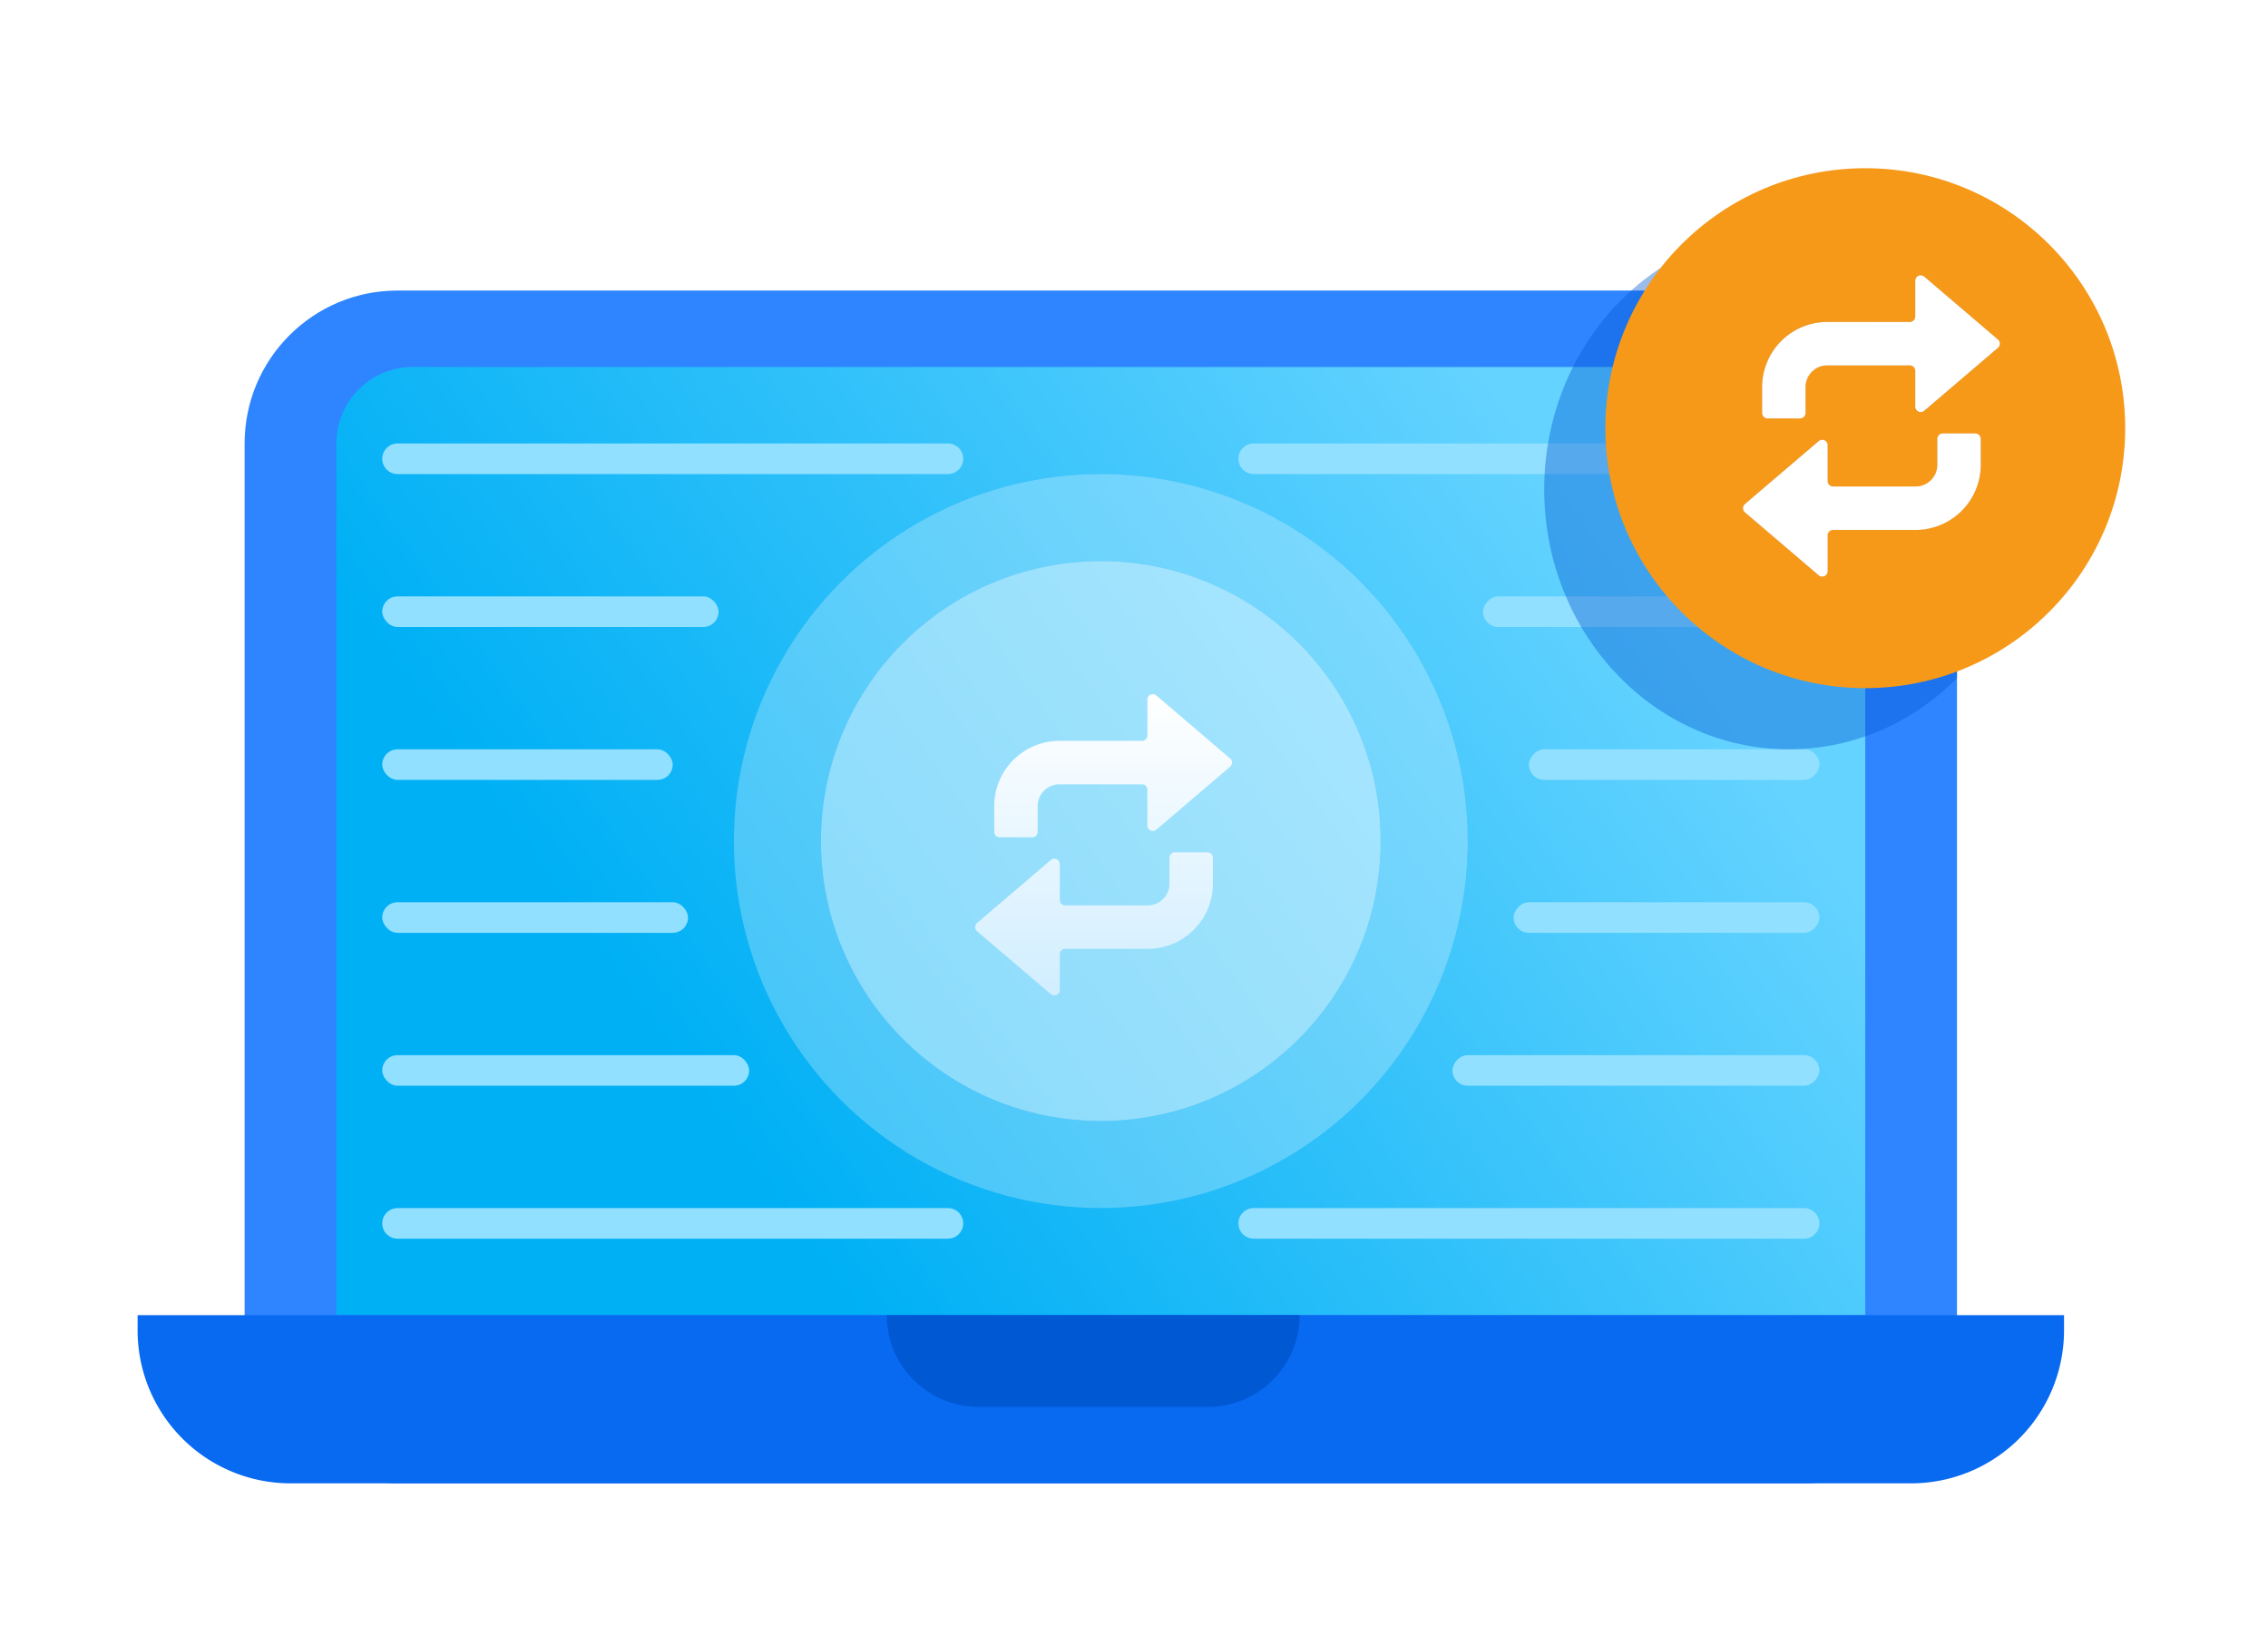 <svg xmlns="http://www.w3.org/2000/svg" xmlns:xlink="http://www.w3.org/1999/xlink" width="183" height="132" fill="none" xmlns:v="https://vecta.io/nano"><style><![CDATA[.B{fill-rule:evenodd}.C{color-interpolation-filters:sRGB}.D{flood-opacity:0}]]></style><rect x="19.738" y="23.439" width="138.168" height="96.224" rx="12.336" fill="#2e85ff"/><path d="M27.14 35.776a6.17 6.17 0 0 1 6.168-6.168h111.028a6.17 6.17 0 0 1 6.169 6.168v70.318H27.14V35.776z" fill="url(#D)"/><g fill="#91e0ff"><use xlink:href="#K"/><rect x="30.841" y="48.112" width="27.14" height="2.467" rx="1.234"/><rect x="30.841" y="60.449" width="23.439" height="2.467" rx="1.234"/><rect x="30.841" y="72.785" width="24.673" height="2.467" rx="1.234"/><rect x="30.841" y="85.121" width="29.608" height="2.467" rx="1.234"/><use xlink:href="#K" y="61.683"/><use xlink:href="#L"/><rect width="27.14" height="2.467" rx="1.234" transform="matrix(-1 0 0 1 146.803 48.112)"/><rect width="23.439" height="2.467" rx="1.234" transform="matrix(-1 0 0 1 146.803 60.449)"/><rect width="24.673" height="2.467" rx="1.234" transform="matrix(-1 0 0 1 146.803 72.785)"/><rect width="29.608" height="2.467" rx="1.234" transform="matrix(-1 0 0 1 146.803 85.121)"/><use xlink:href="#L" y="61.683"/></g><path d="M11.103 106.094h155.439v1.233a12.34 12.34 0 0 1-12.337 12.337H23.439a12.34 12.34 0 0 1-12.336-12.337v-1.233z" fill="#0869f1"/><g fill="#0058d3"><path d="M71.552 106.094h33.309 0c0 4.088-3.314 7.401-7.402 7.401H78.954c-4.088 0-7.402-3.313-7.402-7.401h0z"/><path opacity=".4" d="M157.908 24.248c-3.537-3.56-8.314-5.743-13.571-5.743-10.901 0-19.738 9.389-19.738 20.972s8.837 20.972 19.738 20.972c5.257 0 10.034-2.183 13.571-5.743V24.248z" class="B"/></g><circle cx="150.506" cy="34.542" r="20.972" fill="#f69919"/><g class="B"><use xlink:href="#M" fill="url(#E)"/><use xlink:href="#M" fill="#fff"/></g><g opacity=".25" filter="url(#A)"><circle cx="88.823" cy="67.85" r="29.608" fill="url(#F)"/><circle cx="88.823" cy="67.85" r="29.608" fill="url(#G)" fill-opacity=".4"/><circle cx="88.823" cy="67.85" r="29.608" fill="#fff"/></g><g opacity=".35" filter="url(#B)"><circle cx="88.822" cy="67.851" r="22.583" fill="url(#H)"/><circle cx="88.822" cy="67.851" r="22.583" fill="url(#I)" fill-opacity=".4"/><circle cx="88.822" cy="67.851" r="22.583" fill="#fff"/></g><g filter="url(#C)" class="B"><path d="M99.258 61.188l-5.955-5.082a.44.44 0 0 0-.723.333v2.89a.44.44 0 0 1-.438.438h-6.658a5.26 5.26 0 0 0-5.26 5.259v2.087a.44.44 0 0 0 .438.438h2.63a.44.44 0 0 0 .438-.438v-2.087c0-.968.785-1.753 1.753-1.753h6.658a.44.44 0 0 1 .438.438v2.89a.44.44 0 0 0 .723.333l5.955-5.082a.44.44 0 0 0 0-.667zM78.836 75.124l5.955 5.082a.44.44 0 0 0 .723-.333v-2.89a.44.44 0 0 1 .438-.438h6.656a5.26 5.26 0 0 0 5.259-5.26v-2.087a.44.44 0 0 0-.438-.438H94.8a.44.44 0 0 0-.438.438v2.087c0 .968-.785 1.753-1.753 1.753h-6.656a.44.44 0 0 1-.438-.438v-2.89a.44.44 0 0 0-.723-.333l-5.955 5.082a.44.44 0 0 0 0 .667z" fill="url(#J)"/></g><defs><filter id="A" x="46.444" y="25.472" width="84.757" height="84.757" filterUnits="userSpaceOnUse" class="C"><feFlood class="D"/><feGaussianBlur in="BackgroundImage" stdDeviation="6.386"/><feComposite in2="SourceAlpha" operator="in"/><feBlend in="SourceGraphic"/></filter><filter id="B" x="56.498" y="35.526" width="64.649" height="64.649" filterUnits="userSpaceOnUse" class="C"><feFlood class="D"/><feGaussianBlur in="BackgroundImage" stdDeviation="4.871"/><feComposite in2="SourceAlpha" operator="in"/><feBlend in="SourceGraphic"/></filter><filter id="C" x="76.682" y="54" width="24.73" height="28.312" filterUnits="userSpaceOnUse" class="C"><feFlood result="A" class="D"/><feColorMatrix in="SourceAlpha" values="0 0 0 0 0 0 0 0 0 0 0 0 0 0 0 0 0 0 127 0" result="B"/><feOffset/><feGaussianBlur stdDeviation="1"/><feComposite in2="B" operator="out"/><feColorMatrix values="0 0 0 0 0 0 0 0 0 0.386 0 0 0 0 0.537 0 0 0 0.12 0"/><feBlend in2="A"/><feBlend in="SourceGraphic"/></filter><linearGradient id="D" x1="59.832" y1="92.524" x2="150.505" y2="27.757" xlink:href="#N"><stop stop-color="#00b0f5"/><stop offset=".769" stop-color="#65d3ff"/></linearGradient><linearGradient id="E" x1="147.55" y1="23.925" x2="151.053" y2="46.51" xlink:href="#N"><stop stop-color="#b86a17"/><stop offset="1" stop-color="#b86c1c" stop-opacity=".6"/></linearGradient><radialGradient id="F" cx="0" cy="0" r="1" gradientTransform="translate(88.823 67.85) rotate(-47.437) scale(30.303)" xlink:href="#N"><stop offset=".007" stop-color="#6edbff"/><stop offset=".01" stop-color="#0070f0"/><stop offset=".091" stop-color="#2b98ff"/></radialGradient><radialGradient id="G" cx="0" cy="0" r="1" gradientTransform="translate(83.34 62.916) rotate(57.465) scale(37.72)" xlink:href="#N"><stop stop-color="#2f7ded" stop-opacity="0"/><stop offset=".683" stop-color="#2f7ded" stop-opacity=".383"/><stop offset="1" stop-color="#2f7ded"/></radialGradient><radialGradient id="H" cx="0" cy="0" r="1" gradientTransform="translate(88.822 67.85) rotate(-47.437) scale(23.114)" xlink:href="#N"><stop offset=".007" stop-color="#6edbff"/><stop offset=".01" stop-color="#0070f0"/><stop offset=".091" stop-color="#2b98ff"/></radialGradient><radialGradient id="I" cx="0" cy="0" r="1" gradientTransform="translate(84.64 64.087) rotate(57.465) scale(28.771)" xlink:href="#N"><stop stop-color="#2f7ded" stop-opacity="0"/><stop offset=".683" stop-color="#2f7ded" stop-opacity=".383"/><stop offset="1" stop-color="#2f7ded"/></radialGradient><linearGradient id="J" x1="89.047" y1="56" x2="89.047" y2="80.312" xlink:href="#N"><stop stop-color="#fff"/><stop offset="1" stop-color="#d1eeff"/></linearGradient><path id="K" d="M30.841 37.009c0-.681.552-1.234 1.234-1.234h44.411c.681 0 1.234.552 1.234 1.234h0c0 .681-.552 1.234-1.234 1.234H32.074c-.681 0-1.234-.552-1.234-1.234h0z"/><path id="L" d="M146.803 37.009c0-.681-.552-1.234-1.234-1.234h-44.411c-.681 0-1.234.552-1.234 1.234h0c0 .681.553 1.234 1.234 1.234h44.411c.682 0 1.234-.552 1.234-1.234h0z"/><path id="M" d="M161.215 27.393l-5.955-5.082a.44.44 0 0 0-.723.333v2.89a.44.44 0 0 1-.439.438h-6.658a5.26 5.26 0 0 0-5.259 5.259v2.087a.44.44 0 0 0 .438.438h2.63a.44.44 0 0 0 .438-.438v-2.087c0-.968.785-1.753 1.753-1.753h6.658a.44.44 0 0 1 .439.438v2.89a.44.44 0 0 0 .723.333l5.955-5.082a.44.44 0 0 0 0-.667zM140.792 41.33l5.955 5.082a.44.44 0 0 0 .723-.333v-2.89a.44.44 0 0 1 .438-.438h6.657a5.26 5.26 0 0 0 5.259-5.26v-2.087a.44.44 0 0 0-.438-.438h-2.63a.44.44 0 0 0-.438.438v2.087c0 .968-.785 1.753-1.753 1.753h-6.657a.44.44 0 0 1-.438-.438v-2.89a.44.44 0 0 0-.723-.333l-5.955 5.082a.44.44 0 0 0 0 .667z"/><linearGradient id="N" gradientUnits="userSpaceOnUse"/></defs></svg>